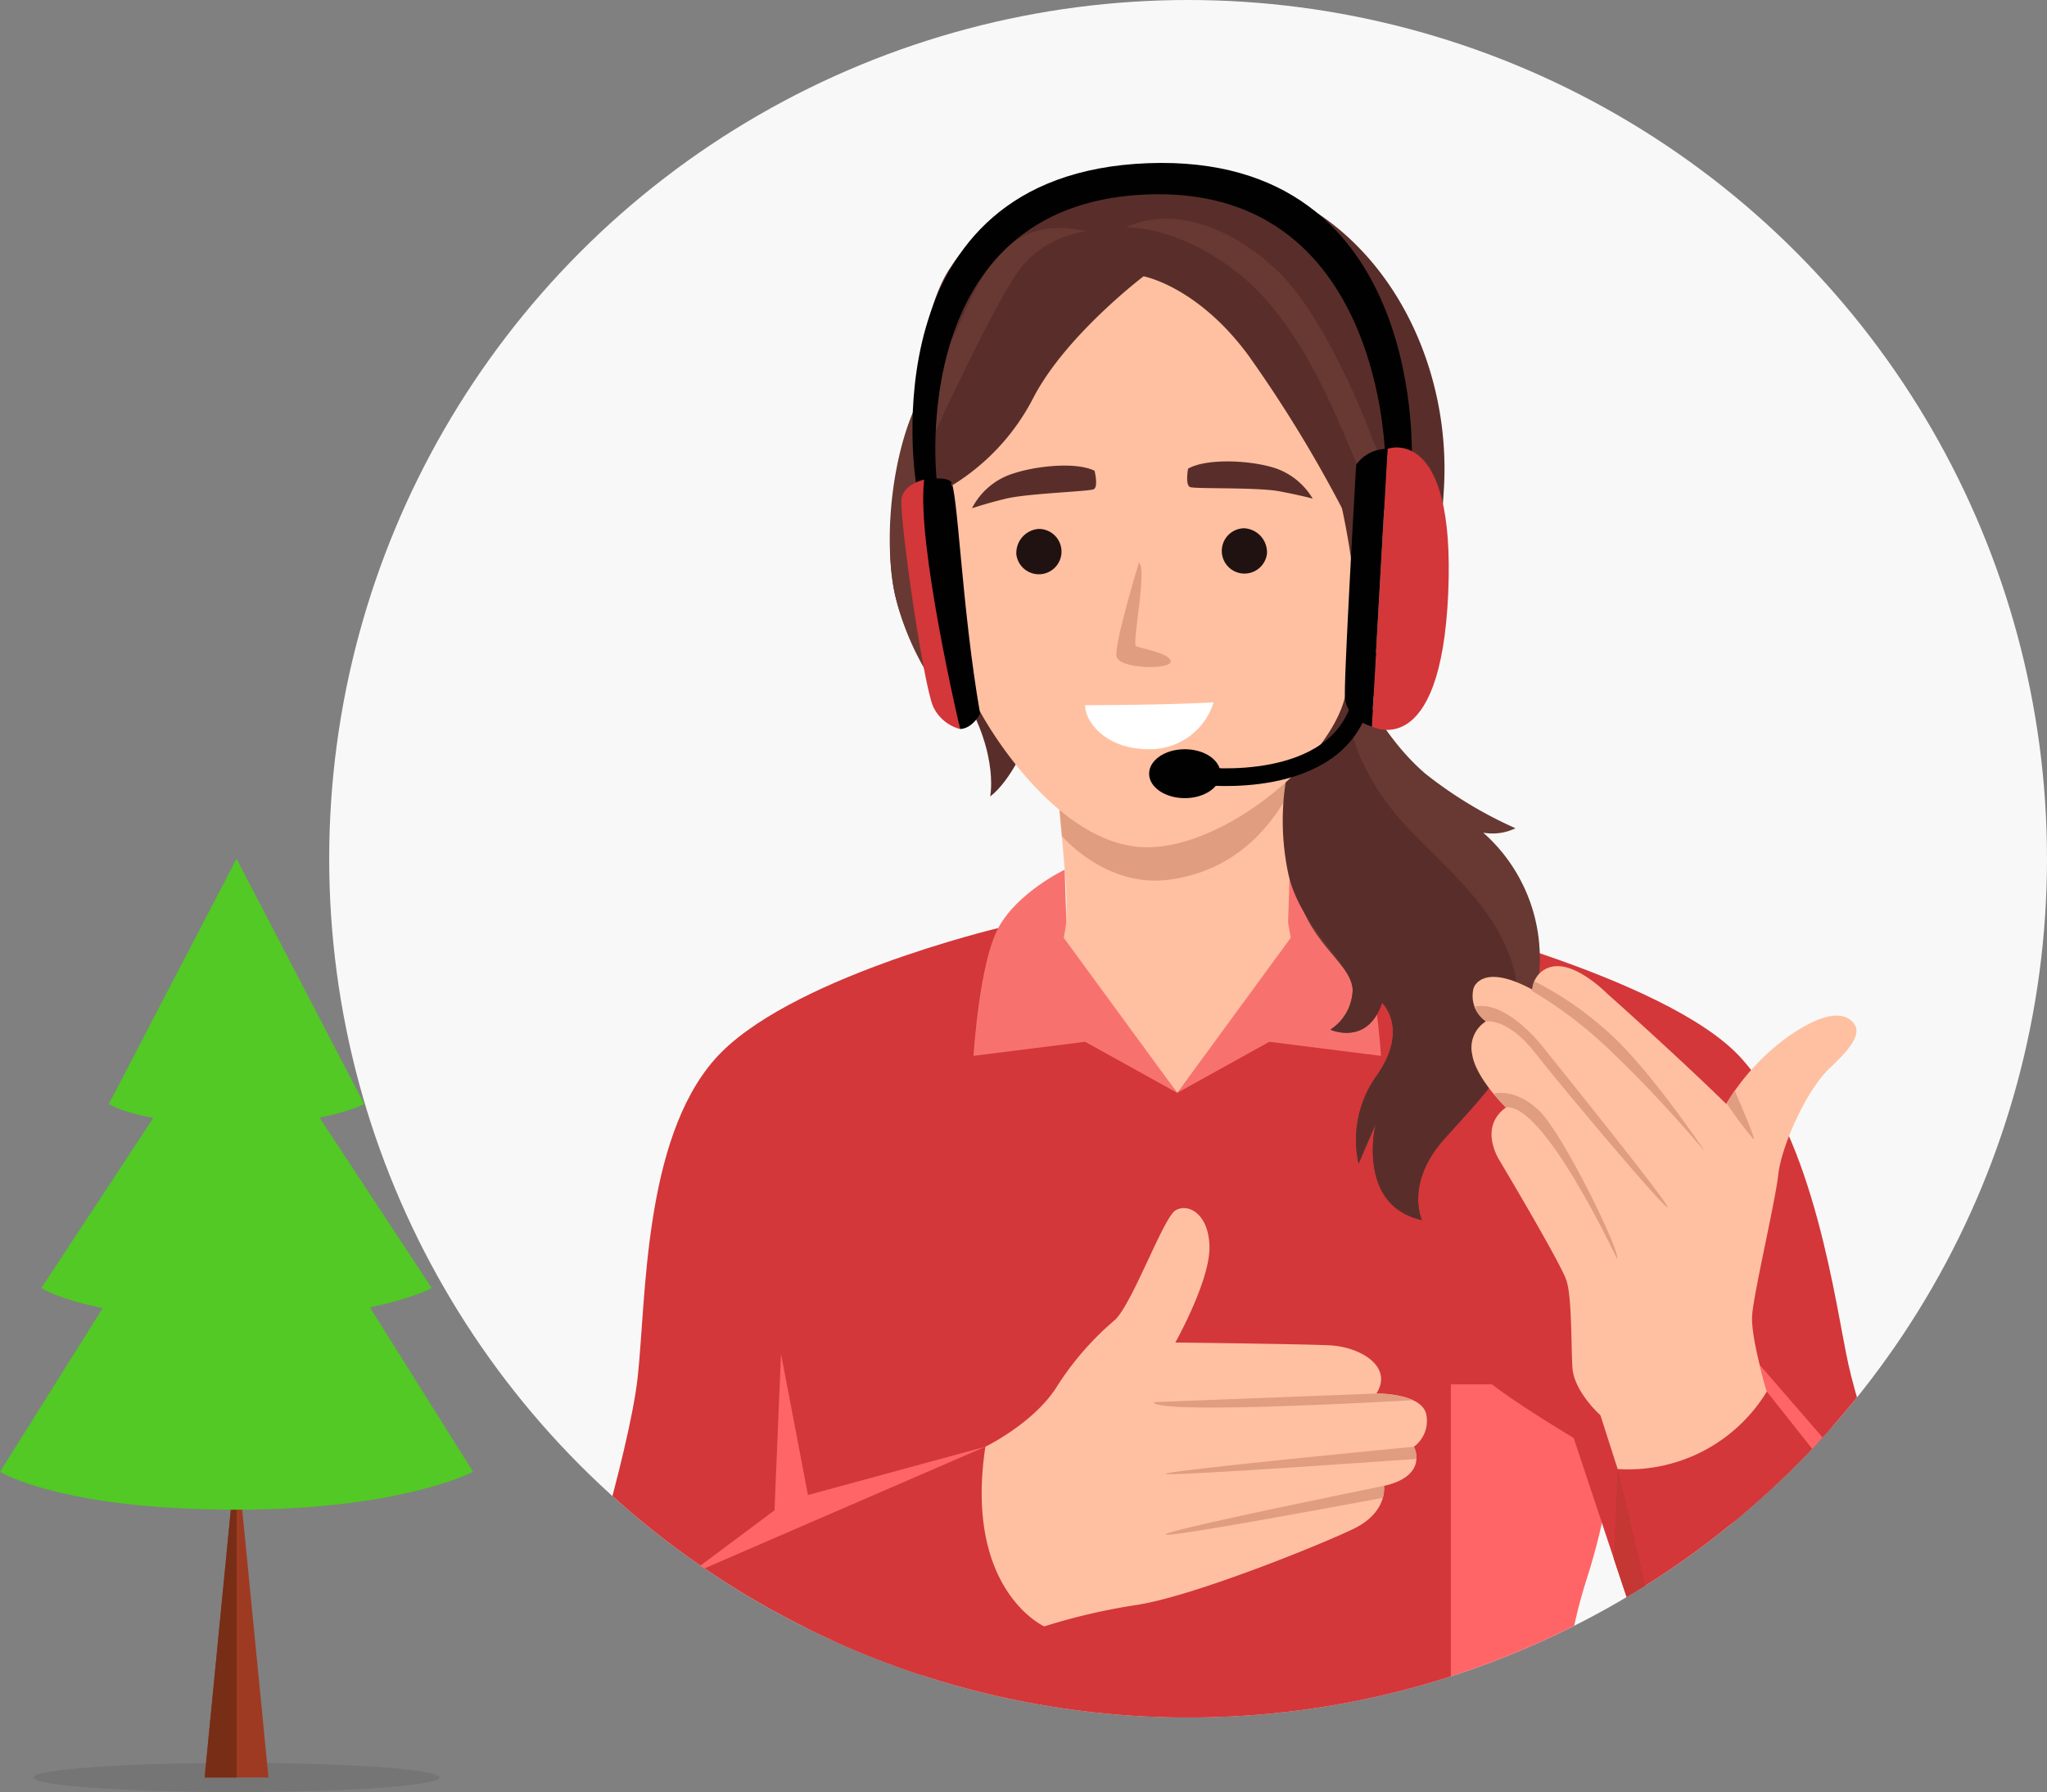 <svg xmlns="http://www.w3.org/2000/svg" xmlns:xlink="http://www.w3.org/1999/xlink" width="231.178" height="202.421" viewBox="0 0 231.178 202.421"><rect x="0" y="0" width="231.178" height="202.421" fill="#808080" stroke="none"/><defs><clipPath id="a"><rect width="53.426" height="105.421" fill="none"/></clipPath><clipPath id="c"><rect width="45.841" height="3.289" fill="none"/></clipPath><clipPath id="d"><rect width="53.426" height="105.421" fill="#52c925"/></clipPath><clipPath id="e"><rect width="35.1" height="32.161" fill="#52c925"/></clipPath><clipPath id="f"><rect width="22.776" height="20.869" fill="#52c925"/></clipPath><clipPath id="g"><circle cx="97" cy="97" r="97" transform="translate(389 5198)" fill="#f8f8f8"/></clipPath><clipPath id="h"><rect width="157.537" height="235.779" transform="translate(0 0)" fill="none"/></clipPath></defs><g transform="translate(-1954.863 4044)"><circle cx="97" cy="97" r="97" transform="translate(1992.041 -4044)" fill="#f8f8f8"/><g transform="translate(1954.863 -3947)" clip-path="url(#a)"><g clip-path="url(#a)"><g transform="translate(3.793 102.132)" opacity="0.12"><g clip-path="url(#c)"><path d="M50.811,135.5c0,.908-10.262,1.644-22.92,1.644s-22.92-.736-22.92-1.644,10.262-1.644,22.92-1.644,22.92.736,22.92,1.644" transform="translate(-4.971 -133.855)" fill="#231f20"/></g></g></g><path d="M37.5,124.574H30.287l3.6-36.819Z" transform="translate(-7.178 -20.797)" fill="#9f3a22"/><path d="M33.891,124.574h-3.6l3.6-36.819" transform="translate(-7.178 -20.797)" fill="#772d16"/><g clip-path="url(#d)"><path d="M53.427,77.534s-8.09,4.279-26.713,4.279C6.8,81.813,0,77.534,0,77.534L26.714,34.945Z" transform="translate(0 -8.282)" fill="#52c925"/><g transform="translate(10.059 26.663)" opacity="0.47" style="mix-blend-mode:multiply;isolation:isolate"><g clip-path="url(#e)"><path d="M48.284,64.426s-1.4,2.691-13.919,2.68c-13.956-.011-21.182-5.338-21.182-5.338L29.792,34.945Z" transform="translate(-13.184 -34.945)" fill="#52c925"/></g></g><path d="M50.208,53.157s-6.389,3.531-22.046,3.531c-16.739,0-22.046-3.531-22.046-3.531L28.163,19.67Z" transform="translate(-1.45 -4.662)" fill="#52c925"/><g transform="translate(15.777 14.4)" opacity="0.47" style="mix-blend-mode:multiply;isolation:isolate"><g clip-path="url(#f)"><path d="M43.453,38s-.909,1.746-9.032,1.74c-9.056-.008-13.744-3.464-13.744-3.464L31.455,18.872Z" transform="translate(-20.677 -18.872)" fill="#52c925"/></g></g><path d="M44.952,27.707s-4.179,2.31-14.42,2.31c-10.95,0-14.421-2.31-14.421-2.31L30.531,0Z" transform="translate(-3.818 0)" fill="#52c925"/></g></g><g transform="translate(1603.041 -9242)" clip-path="url(#g)"><g transform="translate(416.145 5216.401)"><g transform="translate(0 0.002)" clip-path="url(#h)"><path d="M239.48,649.607s1.485,10.009-3.115,24.307c-6.176,19.2-1.444,45.272.289,58.557,0,0-60.646-1.313-62.956-2.863s-18.194-2.417-19.638-17.434-6.822-31.367-6.931-43.369S142.578,641.813,159,636.13s27.943-12.036,44.277-13.769,20.109-4.727,27.738-1.475,8.46,28.721,8.46,28.721" transform="translate(-121.529 -513.845)" fill="#ff6567"/><path d="M541.151,495.711c2.148.238,31.405,7.33,39.837,16.507s10.779,28.213,12.222,34.755,7.647,24.306,7.647,24.306-21.811-6.348-24.475-7.869-23.945-13.161-25.723-16.437-.385-5.51-5.622-16.345-3.886-34.916-3.886-34.916" transform="translate(-448.774 -411.21)" fill="#d33739"/><path d="M48.415,507.018s-24.057,5.715-32.056,14.868S8.658,548.839,7.7,557.7.086,587.673.086,587.673s-1.439,6.217,7.417,7.372,26.655,3.878,32.266-3.851,26.193-30.626,26.193-30.626,9.947-.184,6.307-17.559-2.58-27.667-3.639-29.979-20.215-6.012-20.215-6.012" transform="translate(0 -420.589)" fill="#d33739"/><path d="M231.958,643.61V552.641h17.226l-19.076-52.76s-26.579,2.137-37.484,1.825-23.876,3.054-23.876,3.054-8.669,38.06-9.088,40.863S166,624.738,166,636.838s2.8,4.407,11.39,5.645c7.379,1.064,62.207,16.636,74.171,1.126Z" transform="translate(-132.428 -414.669)" fill="#d33739"/><path d="M659.755,700.706a66.049,66.049,0,0,0-4.88-12.563s-18.789-32.151-23.818-48.342l-24.945-3.211,4.638,19.16s15.47,46.513,19.208,57.726,12.667,16.508,21.388,14.224,9.967-20.765,8.41-26.994" transform="translate(-502.791 -528.074)" fill="#d33739"/><path d="M273.469,719.538s5.451-2.647,8.046-6.749a33.168,33.168,0,0,1,6.593-7.579c1.973-1.869,5.451-11.5,6.813-12.355s3.777.273,3.855,4.088-3.855,10.824-3.855,10.824,13.7.156,17.326.311,7.32,2.453,5.373,5.451c0,0,4.906-.078,5.606,2.219a3.621,3.621,0,0,1-1.363,3.79s1.752,3.257-3.387,4.425c0,0,.506,2.959-3.465,4.867s-18.078,7.579-24.36,8.565a69.145,69.145,0,0,0-10.538,2.44s-9.085-4.1-6.645-20.3" transform="translate(-226.507 -574.523)" fill="#ffc0a1"/><path d="M394.865,882.152c.125.374,17.574-2.844,24.536-4.143a3.4,3.4,0,0,0,.122-1.347s-24.814,5.022-24.658,5.49" transform="translate(-327.554 -727.221)" fill="#e09d80"/><path d="M422.914,850.7s-27.942,2.7-28.046,3.063c-.085.3,20.913-1.161,28.329-1.686a2.9,2.9,0,0,0-.284-1.376" transform="translate(-327.557 -705.685)" fill="#e09d80"/><path d="M412.1,815.45l-25.151.973c.258,1.292,21.908.191,29.286-.222a11.223,11.223,0,0,0-4.135-.751" transform="translate(-320.991 -676.443)" fill="#e09d80"/><path d="M87.96,789.12,87.224,806.8l-9.979,7.454,33.795-14.639L91,805.077Z" transform="translate(-64.078 -654.603)" fill="#ff6567"/><path d="M692.349,865.47c.156.476,9.241,39.1,9.241,39.1l-9.658-28.921Z" transform="translate(-573.982 -717.937)" fill="#c43733"/><path d="M789.252,799.447l16.871,21.284-2.016-6.213-15.666-18.093Z" transform="translate(-654.039 -660.662)" fill="#ff6567"/><path d="M322.491,435.232v4.848l-1.385,1.352L335,459.326l18.71-20.663-3.771-10.4a9.846,9.846,0,0,0-2.431-1.181c-.578-.01-25.015,8.148-25.015,8.148" transform="translate(-266.368 -354.281)" fill="#ffc0a1"/><path d="M359.7,342.081a12.93,12.93,0,0,1-.412-4.52c.62-7.622,2.291-16.426,2.291-16.426s-15.451-6.25-23.136-1.189c-3.372,2.221-4.772,15.506-5.267,22.135Z" transform="translate(-276.378 -263.766)" fill="#ffc0a1"/><path d="M402.6,493.561l10.4-5.77,12.609,1.588s-.626-10.387-2.792-14.435-7.5-6.591-7.5-6.591l-.2,5.96.3,1.733Z" transform="translate(-333.974 -388.516)" fill="#f7726f"/><path d="M322.491,399.5l27.446-6.966a16.633,16.633,0,0,1-1.617-9.408l-27.214-1.582c.091,3.663,1.3,14.815,1.385,17.957" transform="translate(-266.368 -316.508)" fill="#ffc0a1"/><path d="M324.245,378.44s4.914,5.812,11.971,4.94c14.5-1.793,16.8-18.839,16.8-18.839s-15.53,9.564-16.045,9.674-13.127-.187-13.127-.187Z" transform="translate(-268.638 -302.399)" fill="#e09d80"/><path d="M481.424,294.589s-2.754,22.253-1.527,28.542,6.413,8.693,6.371,11.648a5.528,5.528,0,0,1-2.51,4.422s4.181,1.9,5.833-3.025c0,0,3.08,2.86-.522,8.1a12.475,12.475,0,0,0-2.132,10.065l1.919-4.46s-2.223,9.172,5.237,10.835c0,0-1.96-4.118,2.518-9.153s10.639-10.848,10.793-20.153a18.915,18.915,0,0,0-6.387-14.458,5.955,5.955,0,0,0,3.641-.5,47.2,47.2,0,0,1-10.153-6.144c-7.735-6.592-11.338-19.42-11.338-19.42Z" transform="translate(-397.829 -241.298)" fill="#673932"/><path d="M498.552,360.634c3.462-14.253-7.839-20.154-13.658-27.529-7.642-9.687-4.369-16.9-4.835-19.607l-2.413.823-1.555,6.2a28.826,28.826,0,0,0-2.96,19.63c1.269,6.281,7.352,10.431,7.31,13.385a5.528,5.528,0,0,1-2.51,4.422s4.181,1.9,5.833-3.025c0,0,3.08,2.86-.522,8.1a12.475,12.475,0,0,0-2.132,10.065l1.919-4.46s-2.223,9.172,5.237,10.835c0,0-1.96-4.118,2.518-9.153,2.512-2.825,5.554-5.895,7.768-9.688" transform="translate(-392.002 -260.058)" fill="#592e2a"/><path d="M217.628,152.452s-.751,8.594-.971,14.561,2.8,17.3,2.8,17.3-5.173-6.258-6.65-13.239.483-17.74,2.908-22.03,1.914,3.4,1.914,3.4" transform="translate(-176.106 -122.562)" fill="#592e2a"/><path d="M237.172,164.387l-20.343,14.7s2.478,10.09,6.357,15.613c5.353,7.622,4.185,13.219,4.185,13.219s2.744-1.8,4.963-8.336c1.941-5.719,4.838-35.2,4.838-35.2" transform="translate(-179.867 -136.365)" fill="#592e2a"/><path d="M255.551,327.373a1.422,1.422,0,1,1-.863-1.817,1.422,1.422,0,0,1,.863,1.817" transform="translate(-209.696 -269.991)" fill="#fff"/><path d="M277.174,9.377C268,3.262,263.1,5.351,263.1,5.351s-4.031-1.981-12.07-.065c-5.027,1.2-12.024,5.051-15.238,10.108-2,2.855-3.627,8.621-3.484,14.785.226,9.7.745,14.175,3.28,17.391,2.1,2.669,5.3,2.245,5.283-.048a22.38,22.38,0,0,1,1.235-4.506l32.132,27.406c13.905-6.093,16.522-18.32,17.209-29.969.707-11.972-4.381-24.483-14.272-31.076" transform="translate(-192.699 -3.693)" fill="#592e2a"/><path d="M261.076,292.53a28.343,28.343,0,0,0,.782,3.905c.568,2.038,8.68,16.422,18.747,17.531,9.149,1.007,22.54-10.074,23.677-17.616a87.712,87.712,0,0,0,1.158-10.98Z" transform="translate(-216.571 -236.725)" fill="#ffc0a1"/><path d="M518.571,232.057s1.593-6.267,4.709-5.255,1.551,9.821.116,12.86-5.978,5.89-5.978,5.89Z" transform="translate(-429.216 -188.049)" fill="#ffc0a1"/><path d="M235.028,238s-1.923-5.988-4.981-4.838-1.027,9.6.567,12.471,6.282,5.385,6.282,5.385Z" transform="translate(-189.517 -193.292)" fill="#f2af91"/><path d="M255.2,111.353l41.972-.379a30.066,30.066,0,0,0,1.111-6.322l.6-9.536s-2.823-10.478-5.228-15.8-11.233-17.21-18.006-17.706a17.274,17.274,0,0,0-11.1,4.77c-5.4,4.92-6.017,12.143-11.963,21.245a28.4,28.4,0,0,1,.412,4.55c.023,2.514.035,9.961.669,13.167a49.322,49.322,0,0,0,1.536,6.009" transform="translate(-209.524 -51.109)" fill="#ffc0a1"/><path d="M232.349,62.305a82.357,82.357,0,0,0,4.978-9.548c2.618-5.838,5.838-11.044,13.744-9.2a11.381,11.381,0,0,0-7.5,4.274c-2.872,3.876-9.724,18.783-9.724,18.783s-.689-1.568-.876-2.106-.619-2.2-.619-2.2" transform="translate(-192.741 -35.819)" fill="#673932"/><path d="M475.974,131.536a98.767,98.767,0,0,1,5.853,15.5,83.706,83.706,0,0,1,1.632,9.633s1.458-6,3.313-8.346-10.8-16.79-10.8-16.79" transform="translate(-394.837 -109.114)" fill="#592e2a"/><path d="M368.58,37.961s5.863-.313,12.828,5.281,10.828,15.851,12.914,20.624,3.364,6.015,3.364,6.015a4.467,4.467,0,0,1,2.129-.459s-2.826-6.057-3.711-8.4-5.385-13.462-10.536-18.286S373.9,35.47,368.58,37.961" transform="translate(-305.75 -30.669)" fill="#673932"/><path d="M217.1,159.686a32.822,32.822,0,0,0-2.187,11.349c-.128,6.608,4.434,19.612,4.434,19.612a31.055,31.055,0,0,1-6.65-13.239c-1.429-7.453.18-17.159,2.907-22.03Z" transform="translate(-176.002 -128.892)" fill="#673932"/><path d="M364.824,264.755s-2.8,9.139-2.535,10.606,6.237,1.53,6.119.558-3.476-1.432-3.929-1.739,1.3-8.654.344-9.425" transform="translate(-300.517 -219.624)" fill="#e09d80"/><path d="M437.339,244.922a2.56,2.56,0,1,1-2.589-2.837,2.727,2.727,0,0,1,2.589,2.837" transform="translate(-358.574 -200.817)" fill="#201211"/><path d="M280.433,201.151s.459,1.829-.1,2.09-7.516.465-9.995,1.083-3.749,1.071-3.749,1.071a7.885,7.885,0,0,1,3.844-3.629c2.71-1.133,7.8-1.7,10-.614" transform="translate(-221.143 -166.38)" fill="#592e2a"/><path d="M296.032,245.454a2.56,2.56,0,1,0,2.491-2.923,2.727,2.727,0,0,0-2.491,2.923" transform="translate(-245.568 -201.187)" fill="#201211"/><path d="M409.269,198.612s-.347,1.854.229,2.08,7.53.005,10.042.471,3.807.84,3.807.84a7.884,7.884,0,0,0-4.059-3.388c-2.774-.966-7.892-1.221-10.02,0" transform="translate(-339.417 -164.076)" fill="#592e2a"/><path d="M280.561,33.6S280.47,2.277,253.333,3.576c-26.9,1.288-23.441,32.057-23.441,32.057l-2.333.463S221.861,1.24,253.749.032s29.793,34.157,29.793,34.157Z" transform="translate(-188.44 -0.001)" fill="#010101"/><path d="M533.281,188.711l-1.773,31.367s7.789,4.163,8.626-15.047-6.852-16.32-6.852-16.32" transform="translate(-440.904 -156.414)" fill="#d33739"/><path d="M514.91,191.251a4.3,4.3,0,0,1,3.546-1.8l-1.773,31.367s-2.968-.753-3.043-3.48,1.271-26.089,1.271-26.089" transform="translate(-426.079 -157.156)" fill="#010101"/><path d="M226.475,238.024s-4.212-21.378-4.054-28.176c0,0-2.136.429-2.541,2.018s2.5,21.675,3.611,23.745a4.658,4.658,0,0,0,2.984,2.413" transform="translate(-182.366 -174.076)" fill="#d33739"/><path d="M240.72,235.609s-.827,1.668-2.257,1.733c0,0-4.984-21.107-4.054-28.176,0,0,2.2-.425,2.989.2s1.228,14.24,3.322,26.24" transform="translate(-194.355 -173.394)" fill="#010101"/><path d="M341.609,357.789s8.569,0,14.5-.319a7.531,7.531,0,0,1-7.287,5.292c-5.117,0-7.281-3.331-7.217-4.974" transform="translate(-283.375 -296.534)" fill="#fff"/><path d="M252.58,80.141a25.021,25.021,0,0,0,9.345-10.031c3.667-7.036,12.424-13.678,12.424-13.678s6.116,1.117,11.892,9.006a147.7,147.7,0,0,1,10.624,17.4s-1.814-10.522-4.944-16.79-12.55-12.839-16.19-13.416S262.367,57.635,261.5,58.79s-7.416,13.381-7.462,13.669-1.458,7.682-1.458,7.682" transform="translate(-209.524 -43.624)" fill="#592e2a"/><path d="M290.647,493.561l-10.4-5.77-12.609,1.588s.626-10.387,2.792-14.435,7.5-6.591,7.5-6.591l.2,5.96-.3,1.733Z" transform="translate(-222.017 -388.516)" fill="#f7726f"/><path d="M614.172,589.079l-1.947-6.074s-3.011-2.674-3.167-5.425-.052-7.891-.675-9.812-7.527-13.5-7.527-13.5-2.492-3.738.7-6.022c0,0-3.426-3.322-3.816-6.022a3.493,3.493,0,0,1,1.557-3.712,3.5,3.5,0,0,1-1.4-3.738s.857-2.985,6.645.156a2.781,2.781,0,0,1,2.673-2.648c2.57-.156,5.736,3.063,5.736,3.063s7.878,7.008,13.484,12.5a25.6,25.6,0,0,1,7.125-7.709c4.594-3.154,6.5-2.414,7.281-1.4s.078,2.453-2.647,4.984-5.529,8.916-5.879,12.069-2.8,13.484-2.959,15.976,1.661,8.565,1.661,8.565a18.3,18.3,0,0,1-16.845,8.747" transform="translate(-495.804 -441.546)" fill="#ffc0a1"/><path d="M626.037,634.962s-8.293-17.728-12.537-17.079l-1.413-1.561s2.386-.749,5.15,1.9,9.383,16.313,8.8,16.742" transform="translate(-507.747 -511.18)" fill="#e09d80"/><path d="M600.724,560.366s2.414-.441,5.529,3.53,14.6,17.637,14.99,17.481S607.109,563.2,607.109,563.2s-4.072-5.314-7.7-4.487a4,4,0,0,0,1.316,1.657" transform="translate(-497.229 -463.396)" fill="#e09d80"/><path d="M637.429,543.24a48.593,48.593,0,0,1,9.345,7.222c5.3,5.053,10.262,11,10.262,11s-5.492-8.2-9.967-12.6a38.4,38.4,0,0,0-9.367-6.706Z" transform="translate(-528.769 -449.738)" fill="#e09d80"/><path d="M767.455,614.618s2.4,5.5,2.164,5.545a41.453,41.453,0,0,1-3.074-4.1Z" transform="translate(-635.875 -509.847)" fill="#e09d80"/><path d="M392.012,391.28c0,1.526-1.8,2.763-4.03,2.763s-4.03-1.237-4.03-2.763,1.8-2.763,4.03-2.763,4.03,1.237,4.03,2.763" transform="translate(-318.5 -322.289)" fill="#010101"/><path d="M419.268,365.477s15.192,1.814,17.913-8.39" transform="translate(-347.797 -296.216)" fill="none" stroke="#010101" stroke-miterlimit="10" stroke-width="2"/></g></g></g></g></svg>